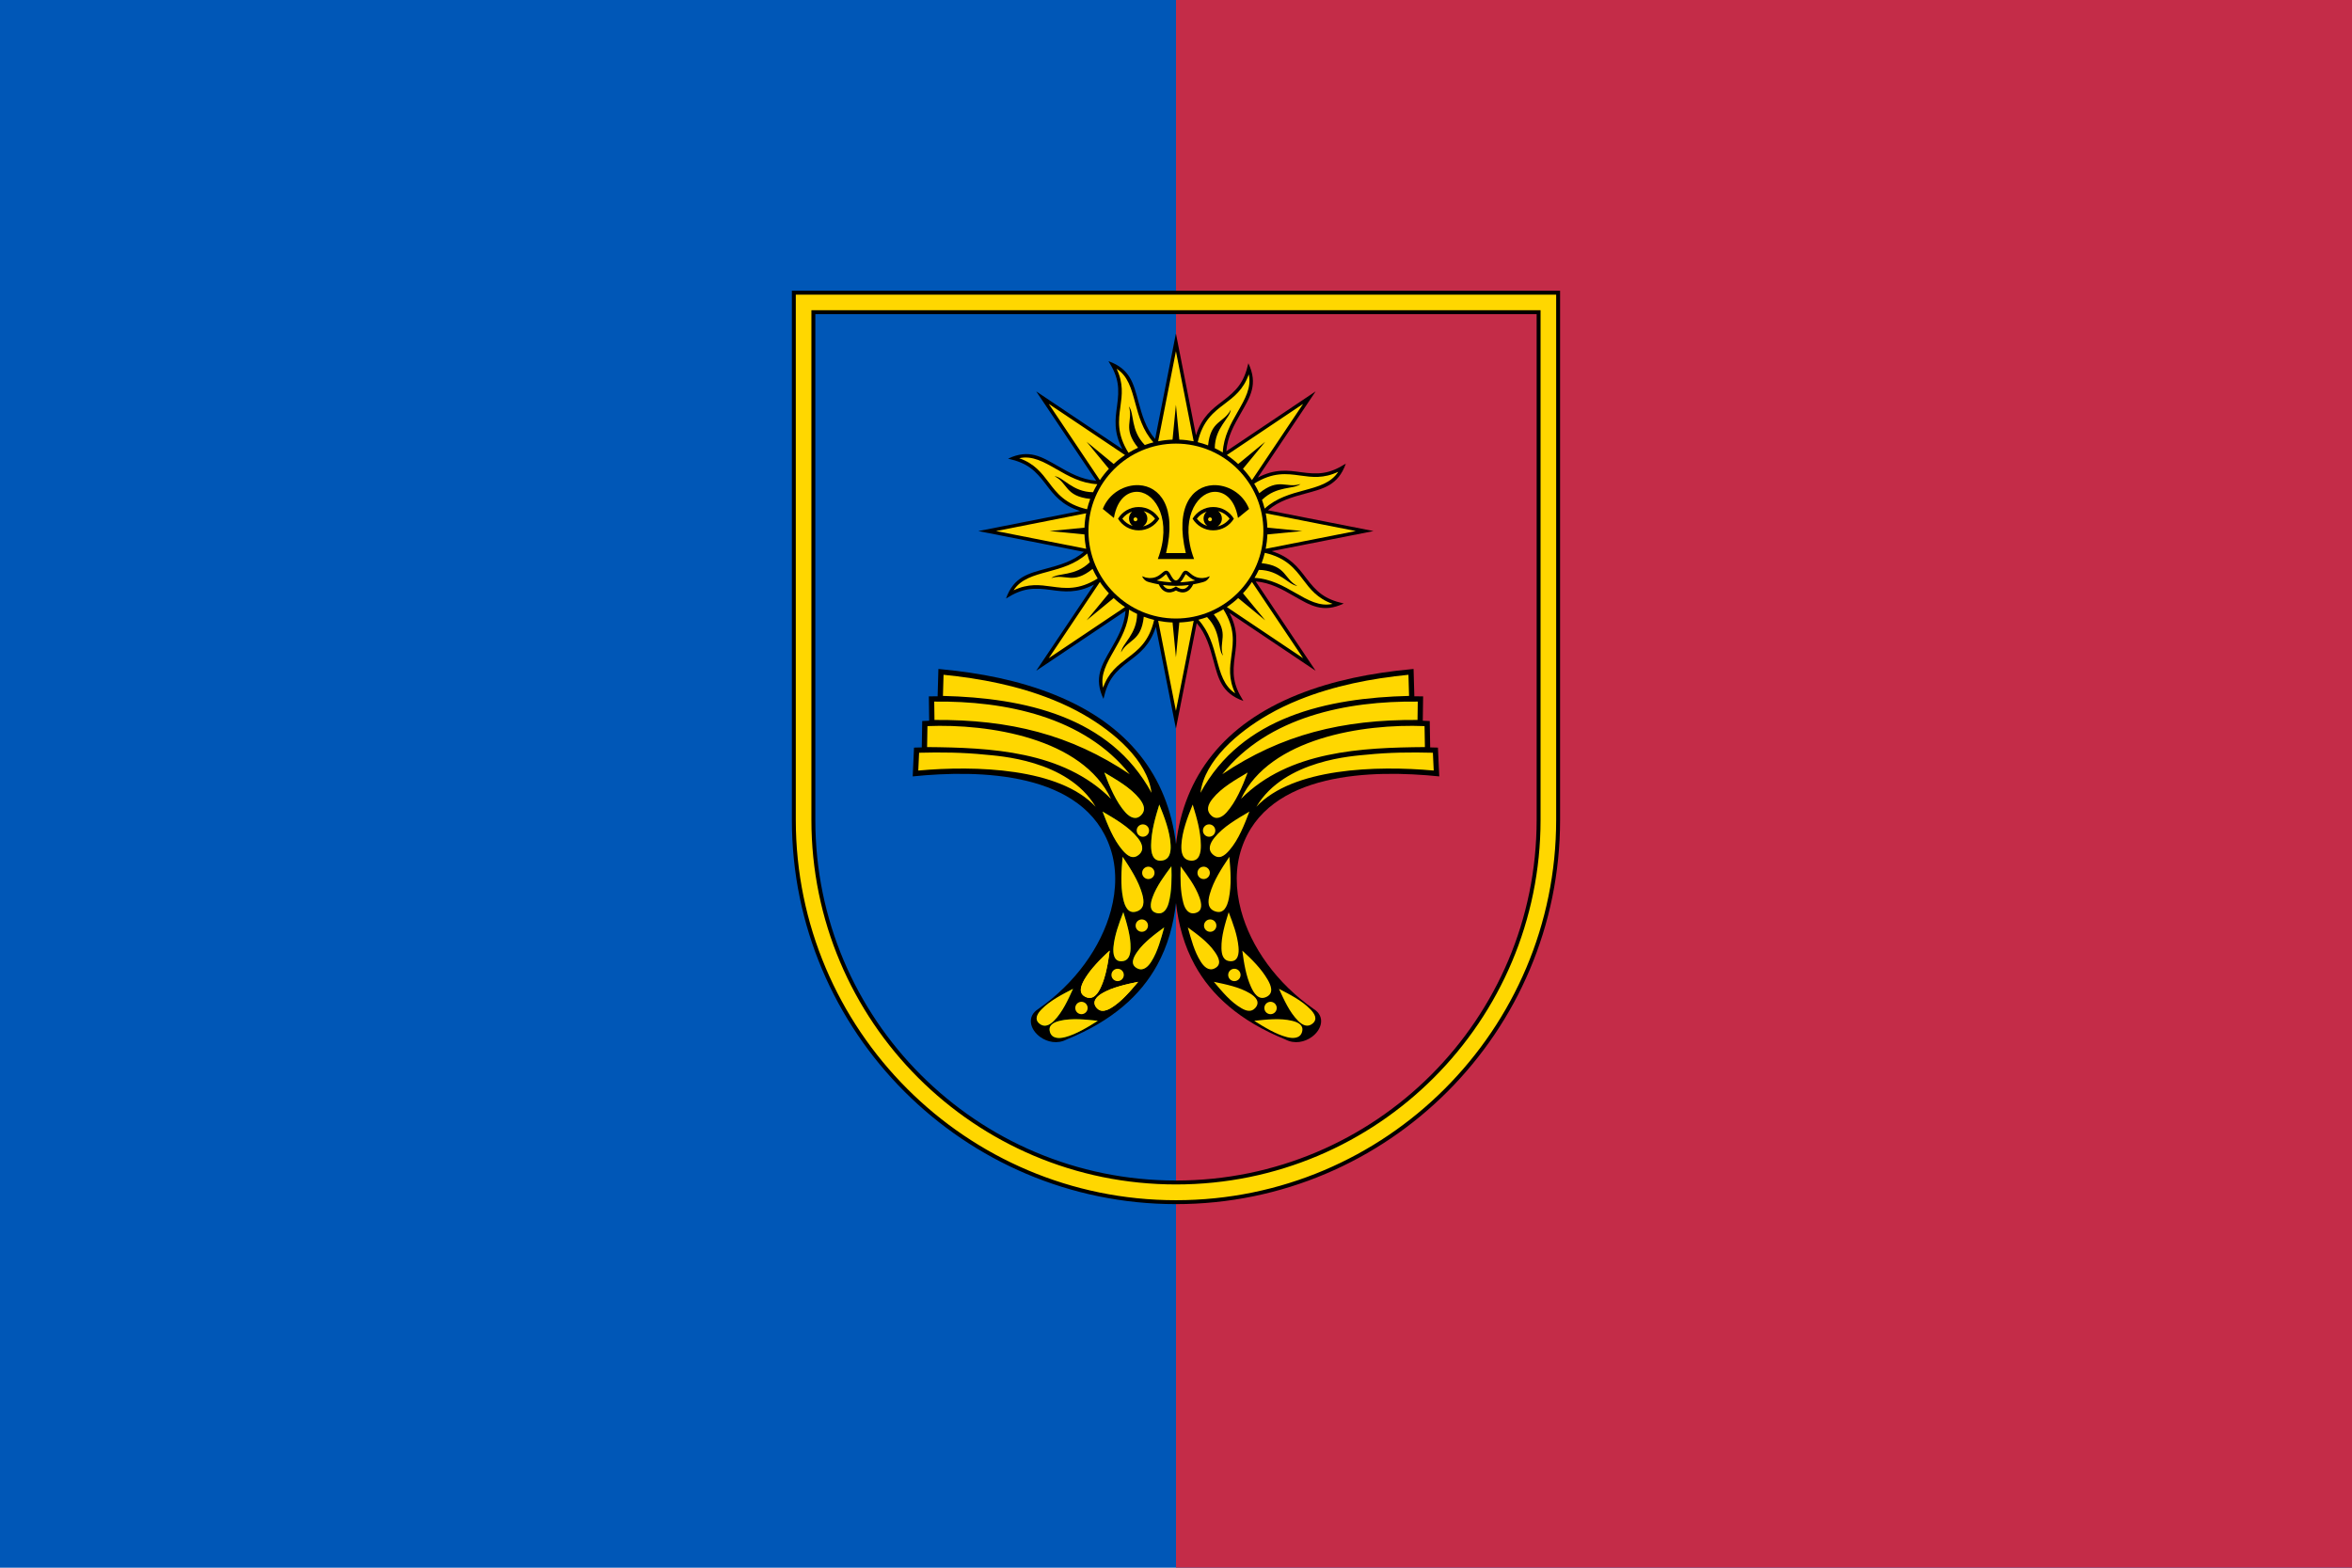 <?xml version="1.0" encoding="UTF-8" standalone="no"?>
<svg
   height="400"
   width="600"
   version="1.1"
   id="svg1"
   xmlns="http://www.w3.org/2000/svg"
   xmlns:svg="http://www.w3.org/2000/svg">
  <rect
     id="left"
     height="400"
     width="600"
     y="-0.002"
     x="0"
     fill="#0057B7" />
  <rect
     id="right"
     height="400"
     width="300"
     y="-0.002"
     x="300"
     fill="#c42c48" />
  <path
     id="path3038"
     fill="#000000"
     d="m 239.19,177.658 0.199,-6.969 0.644,0.061 0.067,0.006 c 9.843,0.935 19.749,2.813 28.95,6.523 18.726,7.55 28.857,20.68 30.947,38.102 2.09,-17.422 12.222,-30.552 30.948,-38.102 9.201,-3.709 19.106,-5.588 28.95,-6.523 l 0.067,-0.006 0.644,-0.061 0.199,6.969 2.237,0.026 -0.086,6.215 1.775,0.073 0.115,6.728 1.977,0.053 0.338,7.347 c -16.837,-1.73 -43.854,-1.359 -50.434,18.37 -1.641,4.919 -1.594,10.378 -0.135,15.826 2.501,9.342 9.144,18.636 18.554,25.16 l -4.7e-4,4.8e-4 c 1.505,0.952 2.018,2.251 1.846,3.561 -0.089,0.681 -0.367,1.354 -0.789,1.973 -0.41,0.602 -0.957,1.155 -1.595,1.612 -1.8,1.29 -4.354,1.847 -6.671,0.638 -11.772,-4.784 -18.934,-11.365 -23.119,-18.961 -2.724,-4.944 -4.179,-10.308 -4.821,-15.879 -0.642,5.571 -2.096,10.935 -4.821,15.879 -4.185,7.596 -11.346,14.177 -23.118,18.961 -2.317,1.209 -4.872,0.652 -6.672,-0.638 -0.638,-0.457 -1.185,-1.01 -1.595,-1.612 -0.421,-0.618 -0.7,-1.292 -0.789,-1.973 -0.171,-1.31 0.341,-2.609 1.846,-3.561 l -4.7e-4,-4.8e-4 c 9.41,-6.524 16.054,-15.818 18.554,-25.16 1.459,-5.449 1.506,-10.907 -0.135,-15.826 -6.579,-19.729 -33.596,-20.1 -50.433,-18.37 l 0.337,-7.347 1.977,-0.053 0.115,-6.728 1.775,-0.073 -0.085,-6.215 2.237,-0.026 z" />
  <path
     id="path3040"
     fill="#000000"
     d="m 299.98,113.188 c 12.321,0 22.314,9.992 22.314,22.313 0,12.321 -9.992,22.314 -22.314,22.314 -12.321,0 -22.314,-9.992 -22.314,-22.314 0,-12.321 9.992,-22.313 22.314,-22.313 z m -20.358,9.461 -15.283,-22.789 21.986,14.746 c -2.281,-4.363 -1.826,-7.672 -1.378,-10.925 0.621,-4.512 0.544,-7.22 -2.175,-11.527 5.588,2.001 6.382,5.719 7.665,10.406 0.865,3.19 1.792,6.612 4.234,9.457 l 5.308,-26.926 5.121,25.977 c 1.472,-4.697 4.133,-6.714 6.75,-8.698 3.629,-2.751 5.49,-4.72 6.613,-9.688 2.537,5.366 0.469,8.557 -1.938,12.779 -1.645,2.867 -3.409,5.943 -3.693,9.683 l 22.789,-15.284 -14.746,21.988 c 4.363,-2.282 7.672,-1.827 10.926,-1.379 4.511,0.621 7.22,0.544 11.526,-2.175 -2.001,5.588 -5.719,6.382 -10.406,7.665 -3.19,0.865 -6.612,1.792 -9.457,4.235 l 26.926,5.308 -25.977,5.121 c 4.696,1.472 6.714,4.133 8.698,6.75 2.751,3.629 4.72,5.49 9.688,6.613 -5.366,2.537 -8.556,0.469 -12.779,-1.938 -2.867,-1.645 -5.943,-3.409 -9.682,-3.693 l 15.283,22.789 -21.987,-14.746 c 2.281,4.363 1.827,7.672 1.379,10.926 -0.621,4.511 -0.544,7.22 2.175,11.526 -5.588,-2.001 -6.382,-5.719 -7.665,-10.406 -0.864,-3.19 -1.792,-6.611 -4.234,-9.457 l -5.308,26.926 -5.121,-25.978 c -1.472,4.697 -4.132,6.715 -6.75,8.699 -3.629,2.751 -5.49,4.721 -6.613,9.688 -2.537,-5.366 -0.469,-8.556 1.938,-12.778 1.645,-2.867 3.408,-5.943 3.692,-9.682 l -22.788,15.283 14.746,-21.988 c -4.363,2.281 -7.672,1.827 -10.926,1.379 -4.511,-0.621 -7.22,-0.544 -11.526,2.175 2.001,-5.588 5.719,-6.382 10.406,-7.665 3.19,-0.864 6.612,-1.792 9.457,-4.234 l -26.925,-5.308 25.978,-5.121 c -4.697,-1.472 -6.715,-4.133 -8.699,-6.75 -2.751,-3.629 -4.72,-5.49 -9.688,-6.613 5.366,-2.536 8.556,-0.469 12.779,1.939 2.867,1.644 5.943,3.409 9.682,3.693 z" />
  <path
     id="path3042"
     fill="#ffd700"
     d="m 299.98,113.188 c 12.316,0 22.313,9.997 22.313,22.313 0,12.317 -9.997,22.314 -22.313,22.314 -12.317,0 -22.314,-9.997 -22.314,-22.314 0,-12.316 9.997,-22.313 22.314,-22.313 z" />
  <path
     id="path3044"
     fill="#ffd700"
     d="m 283.08,242.548 -0.92,0.846 -0.895,0.896 -0.871,0.896 -0.821,0.896 -0.796,0.896 -0.721,0.87 -0.323,0.448 -0.299,0.423 -0.298,0.423 -0.274,0.423 -0.249,0.398 -0.199,0.398 -0.199,0.398 -0.149,0.373 -0.125,0.348 -0.099,0.348 -0.075,0.348 -0.025,0.299 v 0.323 l 0.05,0.273 0.075,0.273 0.124,0.249 0.174,0.224 0.199,0.199 0.273,0.174 0.299,0.174 0.323,0.124 0.323,0.075 0.323,0.025 h 0.299 l 0.298,-0.074 0.273,-0.1 0.274,-0.15 0.249,-0.199 0.249,-0.224 0.249,-0.249 0.224,-0.299 0.224,-0.323 0.224,-0.373 0.199,-0.373 0.199,-0.423 0.199,-0.448 0.174,-0.448 0.174,-0.473 0.174,-0.523 0.149,-0.498 0.299,-1.094 0.249,-1.119 0.249,-1.144 0.199,-1.194 0.199,-1.169 0.15,-1.145 z" />
  <path
     id="path3046"
     fill="#ffd700"
     d="m 290.35,250.518 -1.169,0.249 -1.169,0.249 -1.119,0.273 -1.119,0.323 -1.069,0.323 -1.02,0.348 -0.473,0.174 -0.448,0.199 -0.448,0.199 -0.423,0.199 -0.398,0.199 -0.373,0.224 -0.323,0.199 -0.323,0.224 -0.274,0.224 -0.249,0.224 -0.224,0.249 -0.174,0.249 -0.149,0.224 -0.1,0.249 -0.075,0.273 -0.025,0.249 0.025,0.273 0.05,0.249 0.124,0.274 0.149,0.273 0.224,0.274 0.224,0.224 0.224,0.174 0.249,0.149 0.273,0.1 0.273,0.05 h 0.299 0.298 l 0.299,-0.075 0.323,-0.075 0.348,-0.124 0.323,-0.149 0.348,-0.174 0.373,-0.224 0.348,-0.224 0.373,-0.273 0.373,-0.273 0.373,-0.299 0.373,-0.323 0.373,-0.323 0.771,-0.721 0.771,-0.771 0.771,-0.796 0.746,-0.846 0.721,-0.846 0.721,-0.846 z" />
  <path
     id="path3048"
     fill="#008000"
     d="m 273.73,252.308 -1.045,0.547 -1.045,0.547 -1.02,0.572 -0.97,0.597 -0.945,0.597 -0.87,0.597 -0.423,0.299 -0.373,0.298 -0.373,0.299 -0.348,0.299 -0.323,0.298 -0.299,0.299 -0.274,0.298 -0.223,0.274 -0.224,0.299 -0.174,0.273 -0.124,0.273 -0.124,0.274 -0.074,0.273 -0.025,0.274 0.025,0.249 0.05,0.249 0.075,0.224 0.149,0.224 0.174,0.224 0.249,0.224 0.274,0.199 0.273,0.149 0.274,0.1 0.273,0.05 0.273,0.025 0.299,-0.025 0.273,-0.075 0.298,-0.1 0.274,-0.124 0.298,-0.174 0.274,-0.224 0.298,-0.224 0.273,-0.273 0.274,-0.274 0.298,-0.323 0.273,-0.323 0.274,-0.373 0.273,-0.373 0.273,-0.398 0.274,-0.423 0.547,-0.871 0.523,-0.92 0.497,-0.97 0.497,-0.97 0.448,-0.995 0.448,-0.97 z" />
  <path
     id="path3050"
     fill="#008000"
     d="m 280.05,260.468 -1.194,-0.124 -1.169,-0.1 -1.169,-0.1 -1.144,-0.05 h -1.119 l -1.069,0.025 -0.522,0.025 -0.497,0.05 -0.473,0.05 -0.472,0.05 -0.423,0.075 -0.423,0.1 -0.398,0.1 -0.348,0.099 -0.348,0.15 -0.298,0.124 -0.274,0.174 -0.249,0.174 -0.224,0.174 -0.174,0.224 -0.149,0.224 -0.1,0.224 -0.05,0.249 -0.025,0.273 0.025,0.299 0.075,0.323 0.1,0.323 0.149,0.273 0.174,0.249 0.199,0.199 0.224,0.174 0.249,0.124 0.274,0.1 0.273,0.074 0.323,0.05 0.348,0.025 0.348,-0.025 0.373,-0.05 0.373,-0.05 0.398,-0.1 0.423,-0.1 0.423,-0.149 0.448,-0.15 0.448,-0.174 0.448,-0.174 0.473,-0.224 0.945,-0.448 0.97,-0.497 0.97,-0.523 0.97,-0.572 0.945,-0.572 0.945,-0.597 z" />
  <path
     id="path3052"
     fill="#008000"
     d="m 296.99,236.628 -0.945,0.697 -0.945,0.721 -0.92,0.746 -0.87,0.746 -0.821,0.746 -0.771,0.746 -0.373,0.373 -0.323,0.348 -0.323,0.373 -0.298,0.349 -0.274,0.373 -0.224,0.348 -0.223,0.323 -0.199,0.348 -0.149,0.323 -0.125,0.299 -0.099,0.323 -0.075,0.273 -0.025,0.299 v 0.273 l 0.05,0.249 0.1,0.249 0.124,0.224 0.174,0.224 0.224,0.199 0.249,0.174 0.298,0.149 0.299,0.124 0.298,0.05 0.273,0.025 0.299,-0.025 0.273,-0.075 0.249,-0.1 0.273,-0.149 0.273,-0.199 0.249,-0.199 0.249,-0.249 0.249,-0.299 0.224,-0.298 0.249,-0.348 0.224,-0.373 0.224,-0.373 0.224,-0.423 0.199,-0.423 0.224,-0.448 0.199,-0.473 0.373,-0.97 0.373,-1.02 0.348,-1.045 0.323,-1.094 0.299,-1.07 0.298,-1.045 z" />
  <path
     id="path3054"
     fill="#008000"
     d="m 286.56,232.748 -0.423,1.095 -0.423,1.119 -0.373,1.119 -0.348,1.094 -0.298,1.07 -0.274,1.045 -0.1,0.498 -0.1,0.497 -0.074,0.473 -0.05,0.448 -0.05,0.448 -0.025,0.423 v 0.398 l 0.025,0.398 0.025,0.348 0.05,0.348 0.099,0.299 0.1,0.274 0.125,0.273 0.149,0.224 0.174,0.174 0.199,0.174 0.249,0.124 0.249,0.1 0.299,0.05 h 0.323 l 0.323,-0.025 0.299,-0.05 0.298,-0.1 0.249,-0.149 0.224,-0.174 0.199,-0.199 0.149,-0.224 0.149,-0.273 0.124,-0.299 0.1,-0.299 0.075,-0.348 0.074,-0.373 0.025,-0.398 0.025,-0.398 v -0.448 l -0.025,-0.448 -0.025,-0.448 -0.05,-0.497 -0.05,-0.473 -0.075,-0.522 -0.199,-1.02 -0.224,-1.07 -0.273,-1.069 -0.273,-1.095 -0.323,-1.07 -0.323,-1.045 z" />
  <path
     id="path3056"
     fill="#008000"
     d="m 286.39,218.618 -0.124,1.368 -0.1,1.343 -0.05,1.343 -0.025,1.319 v 1.293 l 0.05,1.22 0.05,0.597 0.05,0.572 0.074,0.547 0.1,0.522 0.1,0.498 0.1,0.473 0.124,0.448 0.149,0.423 0.149,0.373 0.174,0.348 0.174,0.323 0.224,0.273 0.224,0.249 0.224,0.199 0.273,0.149 0.274,0.1 0.298,0.074 h 0.298 l 0.349,-0.025 0.348,-0.074 0.373,-0.15 0.323,-0.174 0.274,-0.199 0.223,-0.224 0.199,-0.274 0.149,-0.273 0.1,-0.323 0.075,-0.323 0.05,-0.373 v -0.373 l -0.025,-0.423 -0.05,-0.423 -0.1,-0.448 -0.1,-0.448 -0.149,-0.473 -0.15,-0.497 -0.199,-0.498 -0.199,-0.497 -0.224,-0.523 -0.249,-0.547 -0.547,-1.07 -0.597,-1.094 -0.646,-1.095 -0.672,-1.095 -0.671,-1.095 -0.696,-1.045 z" />
  <path
     id="path3058"
     fill="#008000"
     d="m 298.83,221.038 -0.696,0.945 -0.696,0.97 -0.671,0.945 -0.647,0.97 -0.572,0.97 -0.522,0.921 -0.249,0.448 -0.224,0.448 -0.199,0.448 -0.174,0.423 -0.149,0.423 -0.149,0.398 -0.124,0.373 -0.075,0.373 -0.074,0.373 -0.025,0.323 v 0.323 l 0.025,0.299 0.05,0.273 0.075,0.274 0.124,0.224 0.149,0.224 0.199,0.174 0.224,0.149 0.273,0.124 0.299,0.1 0.323,0.075 0.323,0.025 0.273,-0.025 0.299,-0.05 0.249,-0.124 0.249,-0.124 0.224,-0.199 0.224,-0.199 0.199,-0.249 0.174,-0.299 0.174,-0.298 0.149,-0.349 0.149,-0.348 0.124,-0.398 0.1,-0.423 0.124,-0.423 0.074,-0.473 0.1,-0.473 0.075,-0.473 0.05,-0.523 0.1,-1.045 0.075,-1.07 0.025,-1.119 0.025,-1.119 -0.025,-1.119 -0.025,-1.094 z" />
  <path
     id="path3060"
     fill="#008000"
     d="m 295.74,205.288 -0.398,1.293 -0.373,1.293 -0.348,1.319 -0.298,1.269 -0.249,1.244 -0.199,1.218 -0.074,0.572 -0.05,0.573 -0.05,0.547 -0.025,0.522 -0.025,0.523 0.025,0.473 0.025,0.473 0.05,0.423 0.075,0.423 0.074,0.373 0.124,0.348 0.149,0.299 0.174,0.273 0.174,0.249 0.224,0.199 0.249,0.174 0.273,0.124 0.298,0.074 0.348,0.05 0.373,-0.025 0.373,-0.05 0.348,-0.1 0.298,-0.149 0.273,-0.174 0.249,-0.199 0.199,-0.249 0.174,-0.299 0.149,-0.299 0.1,-0.348 0.1,-0.373 0.05,-0.398 0.05,-0.423 v -0.448 l -0.025,-0.473 -0.025,-0.498 -0.05,-0.523 -0.075,-0.522 -0.1,-0.523 -0.124,-0.572 -0.124,-0.572 -0.298,-1.144 -0.348,-1.194 -0.398,-1.219 -0.423,-1.194 -0.448,-1.194 -0.473,-1.169 z" />
  <path
     id="path3062"
     fill="#008000"
     d="m 281.27,207.078 0.497,1.269 0.497,1.268 0.547,1.244 0.547,1.194 0.572,1.144 0.597,1.069 0.299,0.498 0.298,0.497 0.323,0.448 0.298,0.448 0.299,0.398 0.323,0.373 0.298,0.348 0.323,0.323 0.298,0.274 0.299,0.249 0.323,0.199 0.298,0.149 0.299,0.124 0.298,0.075 0.323,0.025 0.273,-0.025 0.299,-0.075 0.298,-0.124 0.274,-0.199 0.298,-0.224 0.274,-0.273 0.199,-0.299 0.149,-0.299 0.124,-0.323 0.05,-0.299 v -0.323 l -0.025,-0.348 -0.1,-0.323 -0.124,-0.348 -0.15,-0.348 -0.199,-0.348 -0.249,-0.373 -0.274,-0.348 -0.298,-0.373 -0.323,-0.348 -0.373,-0.373 -0.373,-0.373 -0.423,-0.373 -0.423,-0.348 -0.473,-0.373 -0.945,-0.721 -1.02,-0.721 -1.069,-0.722 -1.069,-0.672 -1.094,-0.672 -1.094,-0.647 z" />
  <path
     id="path3064"
     fill="#008000"
     d="m 281.72,197.108 0.473,1.268 0.523,1.268 0.547,1.219 0.547,1.194 0.572,1.144 0.597,1.095 0.298,0.497 0.299,0.498 0.298,0.448 0.323,0.447 0.299,0.398 0.298,0.373 0.323,0.348 0.298,0.323 0.323,0.274 0.299,0.224 0.298,0.199 0.323,0.174 0.298,0.1 0.299,0.075 0.299,0.025 0.298,-0.025 0.298,-0.05 0.299,-0.149 0.273,-0.174 0.299,-0.224 0.249,-0.298 0.224,-0.274 0.149,-0.299 0.1,-0.323 0.05,-0.323 0.025,-0.323 -0.05,-0.323 -0.074,-0.323 -0.124,-0.348 -0.174,-0.348 -0.199,-0.348 -0.224,-0.373 -0.273,-0.348 -0.298,-0.373 -0.348,-0.348 -0.348,-0.373 -0.398,-0.373 -0.398,-0.373 -0.448,-0.373 -0.448,-0.348 -0.945,-0.746 -1.019,-0.721 -1.069,-0.697 -1.095,-0.696 -1.094,-0.646 -1.069,-0.647 z" />
  <path
     id="path3066"
     fill="#ffd700"
     d="m 310.37,168.208 c 0.97,3.581 1.862,6.868 4.737,8.694 -1.782,-3.733 -1.375,-6.696 -0.96,-9.705 0.472,-3.425 0.951,-6.912 -2.062,-11.737 -0.785,0.478 -1.601,0.91 -2.445,1.294 4.097,5.065 1.149,6.847 2.341,10.538 -1.455,-1.795 -0.343,-6.035 -4.053,-9.841 -0.723,0.262 -1.463,0.488 -2.217,0.679 2.751,3.032 3.739,6.681 4.66,10.078 z m -26.173,-2.236 c -1.846,3.219 -3.54,6.173 -2.798,9.498 1.379,-3.9 3.763,-5.707 6.184,-7.542 2.755,-2.088 5.56,-4.215 6.842,-9.756 -0.903,-0.221 -1.785,-0.493 -2.644,-0.816 -0.685,6.48 -4.029,5.655 -5.796,9.108 0.24,-2.299 4.026,-4.511 4.092,-9.827 -0.702,-0.33 -1.386,-0.694 -2.048,-1.089 -0.198,4.09 -2.08,7.372 -3.831,10.424 z m -16.927,-20.087 c -3.581,0.97 -6.868,1.862 -8.694,4.737 3.733,-1.782 6.696,-1.375 9.705,-0.96 3.425,0.472 6.913,0.951 11.738,-2.061 -0.478,-0.786 -0.91,-1.602 -1.294,-2.446 -5.066,4.098 -6.848,1.149 -10.539,2.341 1.795,-1.455 6.037,-0.343 9.841,-4.054 -0.262,-0.723 -0.489,-1.463 -0.679,-2.216 -3.031,2.75 -6.682,3.739 -10.078,4.659 z m 2.236,-26.173 c -3.219,-1.846 -6.173,-3.54 -9.498,-2.798 3.9,1.379 5.707,3.763 7.542,6.184 2.088,2.755 4.216,5.561 9.757,6.842 0.221,-0.903 0.494,-1.785 0.817,-2.643 -6.481,-0.684 -5.656,-4.03 -9.109,-5.797 2.298,0.24 4.512,4.027 9.828,4.092 0.33,-0.702 0.693,-1.386 1.089,-2.048 -4.09,-0.198 -7.372,-2.08 -10.425,-3.831 z m 20.087,-16.926 c -0.97,-3.582 -1.862,-6.868 -4.737,-8.694 1.782,3.733 1.375,6.696 0.96,9.705 -0.472,3.425 -0.951,6.913 2.062,11.738 0.785,-0.478 1.602,-0.91 2.446,-1.293 -4.098,-5.066 -1.15,-6.848 -2.342,-10.539 1.455,1.795 0.343,6.036 4.055,9.841 0.723,-0.262 1.462,-0.489 2.216,-0.679 -2.751,-3.032 -3.74,-6.682 -4.66,-10.078 z m 26.173,2.235 c 1.846,-3.219 3.54,-6.173 2.798,-9.497 -1.379,3.899 -3.763,5.707 -6.184,7.542 -2.755,2.088 -5.56,4.215 -6.841,9.757 0.903,0.221 1.785,0.494 2.643,0.816 0.685,-6.481 4.029,-5.656 5.796,-9.109 -0.24,2.299 -4.026,4.512 -4.091,9.828 0.702,0.33 1.385,0.693 2.047,1.089 0.198,-4.09 2.08,-7.372 3.831,-10.425 z m 16.927,20.088 c 3.581,-0.971 6.868,-1.862 8.694,-4.737 -3.733,1.782 -6.696,1.375 -9.705,0.96 -3.425,-0.472 -6.913,-0.951 -11.738,2.062 0.478,0.786 0.909,1.602 1.293,2.446 5.066,-4.099 6.849,-1.15 10.54,-2.342 -1.795,1.455 -6.037,0.343 -9.842,4.055 0.262,0.723 0.489,1.462 0.679,2.216 3.032,-2.751 6.682,-3.74 10.079,-4.66 z m -2.236,26.172 c 3.219,1.847 6.173,3.54 9.498,2.798 -3.9,-1.379 -5.707,-3.762 -7.542,-6.184 -2.088,-2.755 -4.216,-5.56 -9.757,-6.841 -0.221,0.903 -0.494,1.785 -0.816,2.644 6.481,0.684 5.656,4.029 9.109,5.796 -2.298,-0.241 -4.512,-4.027 -9.828,-4.091 -0.33,0.703 -0.693,1.385 -1.089,2.048 4.09,0.198 7.372,2.079 10.425,3.83 z m -53.377,-20.313 -22.975,4.529 22.975,4.529 c -0.234,-1.192 -0.379,-2.417 -0.425,-3.667 l -8.89,-0.863 8.89,-0.862 c 0.046,-1.25 0.191,-2.474 0.425,-3.667 z m 3.506,17.517 -13.047,19.455 19.454,-13.048 c -1.025,-0.688 -1.993,-1.455 -2.894,-2.293 l -6.898,5.678 5.678,-6.898 c -0.837,-0.901 -1.604,-1.869 -2.293,-2.894 z m 14.867,9.913 4.529,22.975 4.529,-22.975 c -1.192,0.235 -2.417,0.379 -3.667,0.425 l -0.862,8.89 -0.862,-8.89 c -1.25,-0.046 -2.475,-0.191 -3.667,-0.425 z m 17.517,-3.506 19.455,13.048 -13.047,-19.455 c -0.688,1.026 -1.456,1.993 -2.293,2.894 l 5.678,6.898 -6.899,-5.678 c -0.901,0.838 -1.868,1.605 -2.894,2.293 z m 9.913,-14.867 22.975,-4.529 -22.975,-4.529 c 0.235,1.192 0.379,2.417 0.425,3.667 l 8.89,0.862 -8.89,0.863 c -0.046,1.25 -0.191,2.474 -0.425,3.667 z m -3.506,-17.517 13.047,-19.455 -19.455,13.047 c 1.026,0.688 1.993,1.456 2.894,2.294 l 6.898,-5.678 -5.678,6.898 c 0.837,0.901 1.605,1.868 2.293,2.894 z m -14.867,-9.913 -4.529,-22.975 -4.529,22.975 c 1.192,-0.234 2.417,-0.379 3.667,-0.425 l 0.862,-8.89 0.862,8.89 c 1.25,0.046 2.475,0.191 3.667,0.425 z m -17.518,3.506 -19.454,-13.047 13.047,19.455 c 0.688,-1.026 1.455,-1.993 2.293,-2.895 l -5.678,-6.897 6.898,5.677 c 0.901,-0.837 1.869,-1.605 2.894,-2.293 z" />
  <path
     id="path3068"
     fill="#000000"
     d="m 295.36,142.638 c 3.715,-9.783 -0.476,-16.673 -4.852,-17.124 -2.58,-0.266 -5.476,1.512 -6.351,6.647 l -2.833,-2.307 c 1.579,-4.038 5.584,-6.246 9.245,-6.057 5.135,0.267 9.756,5.364 6.899,17.325 h 5.034 c -2.856,-11.961 1.764,-17.058 6.899,-17.325 3.661,-0.19 7.666,2.019 9.245,6.057 l -2.833,2.307 c -0.875,-5.136 -3.77,-6.914 -6.351,-6.647 -4.376,0.451 -8.567,7.342 -4.851,17.124 h -9.251 z" />
  <path
     id="path3070"
     fill="#000000"
     d="m 306.62,148.598 c 0.699,-0.19 1.406,-0.351 2.019,-1.572 -0.326,0.123 -0.655,0.239 -0.985,0.348 -2.207,0.469 -3.369,-0.523 -4.103,-1.15 -0.416,-0.355 -0.729,-0.622 -1.125,-0.605 -0.487,0.02 -0.765,0.511 -1.099,1.1 l -9.5e-4,-4.8e-4 c -0.344,0.609 -0.774,1.368 -1.339,1.403 -0.565,-0.035 -0.995,-0.794 -1.339,-1.403 -0.333,-0.588 -0.611,-1.08 -1.099,-1.1 -0.396,-0.017 -0.709,0.251 -1.125,0.605 -0.734,0.627 -1.896,1.619 -4.104,1.15 -0.33,-0.109 -0.658,-0.225 -0.984,-0.348 0.613,1.221 1.32,1.382 2.019,1.572 0.74,0.201 1.489,0.368 2.243,0.5 0.367,0.819 0.953,1.587 1.818,1.91 0.871,0.324 1.794,0.098 2.573,-0.345 0.779,0.443 1.702,0.669 2.573,0.345 0.865,-0.322 1.451,-1.09 1.818,-1.91 0.754,-0.132 1.502,-0.299 2.242,-0.5 z m -1.716,-0.493 c -1.274,0.26 -2.566,0.418 -3.86,0.473 0.448,-0.375 0.767,-0.939 1.044,-1.429 v -0.002 c 0.202,-0.358 0.371,-0.656 0.373,-0.656 0.054,-0.002 0.255,0.169 0.522,0.397 0.459,0.392 1.062,0.906 1.922,1.216 z m -5.973,0.473 c -1.295,-0.056 -2.586,-0.213 -3.86,-0.473 0.859,-0.31 1.461,-0.825 1.92,-1.217 0.267,-0.228 0.468,-0.399 0.522,-0.397 l 0.373,0.658 c 0.277,0.49 0.596,1.054 1.045,1.429 z m -2.259,0.685 c 2.198,0.29 4.43,0.29 6.628,0 -0.286,0.449 -0.638,0.773 -1.047,0.925 -0.819,0.305 -1.597,-0.128 -2.267,-0.554 -0.67,0.426 -1.449,0.859 -2.267,0.554 -0.45,-0.168 -0.791,-0.52 -1.047,-0.925 z" />
  <path
     id="path3072"
     fill="#000000"
     d="m 292.69,132.308 c 0,0.844 -0.447,1.583 -1.117,1.995 1.249,-0.266 2.333,-0.977 3.08,-1.958 -0.712,-0.937 -1.733,-1.627 -2.91,-1.919 0.575,0.426 0.948,1.111 0.948,1.882 z m -4.683,0 c 0,-0.705 0.312,-1.337 0.805,-1.766 -1.008,0.338 -1.88,0.974 -2.511,1.803 0.663,0.872 1.592,1.53 2.667,1.853 -0.582,-0.426 -0.96,-1.114 -0.96,-1.89 z m 7.736,0.037 c -1.076,1.784 -3.032,2.977 -5.267,2.977 -2.234,0 -4.19,-1.193 -5.266,-2.977 1.076,-1.784 3.032,-2.976 5.266,-2.976 2.235,0 4.191,1.192 5.267,2.976 z m -6.582,0.162 c 0,0.274 0.221,0.495 0.495,0.495 0.274,0 0.495,-0.221 0.495,-0.495 0,-0.274 -0.221,-0.495 -0.495,-0.495 -0.274,0 -0.495,0.221 -0.495,0.495 z m 21.601,-2.081 c 1.177,0.292 2.198,0.982 2.91,1.919 -0.746,0.982 -1.831,1.692 -3.08,1.958 0.67,-0.412 1.117,-1.152 1.117,-1.995 0,-0.771 -0.373,-1.455 -0.948,-1.882 z m -2.774,3.771 c -1.074,-0.323 -2.004,-0.981 -2.667,-1.853 0.631,-0.829 1.503,-1.465 2.511,-1.803 -0.493,0.429 -0.805,1.061 -0.805,1.766 0,0.776 0.378,1.463 0.96,1.89 z m 1.509,-4.828 c -2.235,0 -4.19,1.192 -5.266,2.976 1.076,1.784 3.031,2.977 5.266,2.977 2.235,0 4.191,-1.193 5.267,-2.977 -1.076,-1.784 -3.032,-2.976 -5.267,-2.976 z m -0.82,2.643 c 0.274,0 0.495,0.221 0.495,0.495 0,0.274 -0.221,0.495 -0.495,0.495 -0.274,0 -0.495,-0.221 -0.495,-0.495 0,-0.274 0.222,-0.495 0.495,-0.495 z" />
  <path
     id="path3074"
     fill="#ffd700"
     d="m 291.55,210.338 c 0.873,0 1.58,0.707 1.58,1.58 0,0.872 -0.707,1.58 -1.58,1.58 -0.872,0 -1.58,-0.707 -1.58,-1.58 0,-0.873 0.707,-1.58 1.58,-1.58 z m 1.393,10.796 c 0.873,0 1.58,0.707 1.58,1.58 0,0.872 -0.707,1.58 -1.58,1.58 -0.872,0 -1.58,-0.707 -1.58,-1.58 0,-0.873 0.707,-1.58 1.58,-1.58 z m -1.666,13.458 c 0.873,0 1.58,0.707 1.58,1.58 0,0.873 -0.707,1.58 -1.58,1.58 -0.872,0 -1.58,-0.707 -1.58,-1.58 0,-0.872 0.707,-1.58 1.58,-1.58 z m -6.168,12.587 c 0.873,0 1.58,0.707 1.58,1.58 0,0.873 -0.707,1.58 -1.58,1.58 -0.872,0 -1.58,-0.707 -1.58,-1.58 0,-0.872 0.707,-1.58 1.58,-1.58 z m -9.227,8.433 c 0.873,0 1.58,0.707 1.58,1.58 0,0.872 -0.707,1.58 -1.58,1.58 -0.872,0 -1.58,-0.707 -1.58,-1.58 0,-0.873 0.707,-1.58 1.58,-1.58 z m 5.832,-58.508 c 1.333,3.594 3.031,7.588 5.397,10.199 1.092,1.205 2.604,2.017 3.905,0.771 1.396,-1.337 0.814,-2.823 -0.323,-4.253 -2.31,-2.906 -5.861,-4.832 -8.978,-6.717 z m 1.368,45.448 c -2.419,2.224 -4.811,4.562 -6.466,7.413 -0.859,1.479 -1.651,3.457 0.323,4.403 2.014,0.965 3.218,-0.994 3.929,-2.562 1.297,-2.86 1.807,-6.139 2.214,-9.254 z m 7.262,7.96 c -3.091,0.658 -6.504,1.312 -9.227,2.96 -1.443,0.874 -2.682,2.205 -1.343,3.707 1.017,1.139 2.281,0.783 3.482,0.099 2.845,-1.62 5.001,-4.319 7.088,-6.766 z m -16.613,1.791 c -2.809,1.472 -5.798,2.951 -8.033,5.249 -1.043,1.072 -1.926,2.489 -0.523,3.632 1.282,1.043 2.591,0.369 3.656,-0.696 2.239,-2.24 3.611,-5.392 4.9,-8.184 z m 6.317,8.159 c -3.134,-0.326 -6.568,-0.746 -9.675,0 -1.664,0.4 -2.983,1.147 -2.537,2.811 0.477,1.775 2.394,1.722 3.805,1.368 2.836,-0.711 5.916,-2.606 8.406,-4.179 z m 16.937,-23.832 c -2.396,1.766 -5.115,3.718 -6.864,6.219 -0.991,1.418 -1.979,3.313 0.1,4.279 1.507,0.7 2.725,-0.584 3.457,-1.741 1.696,-2.68 2.443,-5.726 3.308,-8.757 z m -10.421,-3.88 c -1.117,2.893 -2.222,5.803 -2.512,8.905 -0.144,1.54 0.045,3.682 2.039,3.607 1.892,-0.071 2.278,-1.68 2.313,-3.309 0.066,-3.095 -0.934,-6.272 -1.841,-9.204 z m -0.174,-14.13 c -0.32,3.524 -0.588,7.131 0.124,10.622 0.426,2.089 1.293,3.971 3.382,3.333 2.116,-0.646 2.014,-2.582 1.492,-4.428 -0.983,-3.476 -3.004,-6.535 -4.999,-9.528 z m 12.435,2.413 c -1.804,2.449 -3.757,5.017 -4.8,7.91 -0.551,1.53 -0.941,3.464 0.97,4.005 1.788,0.506 2.731,-1.02 3.133,-2.562 0.803,-3.078 0.769,-6.166 0.696,-9.353 z m -3.084,-15.746 c -1.054,3.424 -2.037,6.783 -2.089,10.373 -0.025,1.774 0.316,4.159 2.636,3.93 2.111,-0.208 2.43,-2.164 2.338,-3.98 -0.179,-3.527 -1.578,-7.091 -2.885,-10.324 z m -14.474,1.791 c 1.32,3.369 2.698,7.069 5.098,9.851 1.221,1.415 2.605,2.497 4.203,1.119 1.46,-1.258 0.733,-2.926 -0.323,-4.254 -2.289,-2.879 -5.865,-4.876 -8.978,-6.717 z" />
  <path
     id="path3076"
     fill="#ffd700"
     d="m 240.7,172.168 -0.154,5.396 c 20.788,0.503 42.687,5.297 53.211,24.728 -1.05,-8.284 -9.625,-15.52 -17.217,-19.901 -2.433,-1.404 -5.078,-2.686 -7.936,-3.84 h -0.005 l -0.048,-0.019 4.8e-4,-0.002 c -8.869,-3.575 -18.365,-5.415 -27.851,-6.361 z m 47.504,25.385 c -11.636,-14.658 -31.764,-18.766 -49.881,-18.538 l 0.065,4.683 c 19.172,-0.135 34.768,3.735 49.816,13.855 z m -51.611,-12.287 -0.092,5.352 c 16.043,0.137 34.721,0.952 46.906,13.205 -7.326,-15.49 -31.141,-19.2 -46.814,-18.556 z m 14.796,7.296 c -5.717,-0.595 -11.479,-0.642 -16.924,-0.497 l -0.209,4.545 c 14.56,-1.328 36.006,-0.678 45.236,9.237 -7.162,-12.082 -25.054,-12.968 -28.104,-13.286 z" />
  <path
     id="path3078"
     fill="#ffd700"
     d="m 359.3,172.168 0.154,5.396 c -20.788,0.503 -42.688,5.297 -53.211,24.728 1.05,-8.284 9.624,-15.52 17.217,-19.901 2.433,-1.404 5.078,-2.686 7.936,-3.84 h 0.005 l 0.048,-0.019 -9.5e-4,-0.002 c 8.87,-3.575 18.365,-5.415 27.851,-6.361 z m -47.504,25.385 c 11.636,-14.658 31.764,-18.766 49.881,-18.538 l -0.064,4.683 c -19.172,-0.135 -34.768,3.735 -49.817,13.855 z m 51.611,-12.287 0.092,5.352 c -16.043,0.137 -34.721,0.952 -46.906,13.205 7.326,-15.49 31.141,-19.2 46.814,-18.556 z m -14.796,7.296 c 5.717,-0.595 11.479,-0.642 16.924,-0.497 l 0.209,4.545 c -14.561,-1.328 -36.006,-0.678 -45.236,9.237 7.162,-12.082 25.054,-12.968 28.103,-13.286 z" />
  <path
     id="path3080"
     fill="#ffd700"
     d="m 308.45,210.338 c -0.873,0 -1.58,0.707 -1.58,1.58 0,0.872 0.707,1.58 1.58,1.58 0.872,0 1.58,-0.707 1.58,-1.58 0,-0.873 -0.707,-1.58 -1.58,-1.58 z m -1.393,10.796 c -0.872,0 -1.58,0.707 -1.58,1.58 0,0.872 0.707,1.58 1.58,1.58 0.873,0 1.58,-0.707 1.58,-1.58 0,-0.873 -0.707,-1.58 -1.58,-1.58 z m 1.666,13.458 c -0.872,0 -1.58,0.707 -1.58,1.58 0,0.873 0.707,1.58 1.58,1.58 0.873,0 1.58,-0.707 1.58,-1.58 0,-0.872 -0.707,-1.58 -1.58,-1.58 z m 6.168,12.587 c -0.872,0 -1.58,0.707 -1.58,1.58 0,0.873 0.707,1.58 1.58,1.58 0.873,0 1.58,-0.707 1.58,-1.58 0,-0.872 -0.707,-1.58 -1.58,-1.58 z m 9.227,8.433 c -0.872,0 -1.58,0.707 -1.58,1.58 0,0.872 0.707,1.58 1.58,1.58 0.873,0 1.58,-0.707 1.58,-1.58 0,-0.873 -0.707,-1.58 -1.58,-1.58 z m -5.832,-58.508 c -1.333,3.594 -3.031,7.588 -5.397,10.199 -1.092,1.205 -2.604,2.017 -3.905,0.771 -1.396,-1.337 -0.813,-2.823 0.323,-4.253 2.31,-2.906 5.862,-4.832 8.978,-6.717 z m -1.368,45.448 c 2.419,2.224 4.811,4.562 6.466,7.413 0.859,1.479 1.652,3.457 -0.323,4.403 -2.014,0.965 -3.218,-0.994 -3.929,-2.562 -1.297,-2.86 -1.807,-6.139 -2.213,-9.254 z m -7.263,7.96 c 3.091,0.658 6.504,1.312 9.227,2.96 1.443,0.874 2.682,2.205 1.343,3.707 -1.016,1.139 -2.281,0.783 -3.482,0.099 -2.845,-1.62 -5.001,-4.319 -7.088,-6.766 z m 16.614,1.791 c 2.809,1.472 5.798,2.951 8.033,5.249 1.043,1.072 1.925,2.489 0.522,3.632 -1.282,1.043 -2.591,0.369 -3.656,-0.696 -2.239,-2.24 -3.611,-5.392 -4.899,-8.184 z m -6.317,8.159 c 3.134,-0.326 6.568,-0.746 9.675,0 1.665,0.4 2.983,1.147 2.537,2.811 -0.477,1.775 -2.394,1.722 -3.806,1.368 -2.836,-0.711 -5.916,-2.606 -8.406,-4.179 z m -16.937,-23.832 c 2.396,1.766 5.115,3.718 6.864,6.219 0.992,1.418 1.98,3.313 -0.1,4.279 -1.506,0.7 -2.725,-0.584 -3.457,-1.741 -1.696,-2.68 -2.442,-5.726 -3.308,-8.757 z m 10.421,-3.88 c 1.118,2.893 2.222,5.803 2.512,8.905 0.144,1.54 -0.045,3.682 -2.039,3.607 -1.892,-0.071 -2.278,-1.68 -2.313,-3.309 -0.067,-3.095 0.933,-6.272 1.84,-9.204 z m 0.174,-14.13 c 0.32,3.524 0.587,7.131 -0.124,10.622 -0.426,2.089 -1.293,3.971 -3.383,3.333 -2.115,-0.646 -2.014,-2.582 -1.492,-4.428 0.983,-3.476 3.005,-6.535 4.999,-9.528 z m -12.435,2.413 c 1.804,2.449 3.757,5.017 4.8,7.91 0.552,1.53 0.941,3.464 -0.97,4.005 -1.788,0.506 -2.732,-1.02 -3.134,-2.562 -0.802,-3.078 -0.768,-6.166 -0.696,-9.353 z m 3.084,-15.746 c 1.053,3.424 2.037,6.783 2.089,10.373 0.026,1.774 -0.316,4.159 -2.636,3.93 -2.11,-0.208 -2.43,-2.164 -2.338,-3.98 0.179,-3.527 1.579,-7.091 2.885,-10.324 z m 14.474,1.791 c -1.321,3.369 -2.698,7.069 -5.098,9.851 -1.221,1.415 -2.605,2.497 -4.203,1.119 -1.46,-1.258 -0.732,-2.926 0.323,-4.254 2.289,-2.879 5.865,-4.876 8.978,-6.717 z" />
  <path
     id="path3883"
     d="m 202.51,74.678 v 2.514 132.01 c 0,53.818 43.668,97.534 97.486,97.534 53.818,0 97.486,-43.716 97.486,-97.534 v -132.01 -2.514 h -2.466 -189.99 -2.514 z m 4.981,4.981 h 185.01 v 129.55 c 0,51.116 -41.389,92.505 -92.505,92.505 -51.116,0 -92.505,-41.389 -92.505,-92.505 z"
     stroke="#000000"
     stroke-miterlimit="4"
     stroke-dasharray="none"
     stroke-width="1"
     fill="#ffd700" />
</svg>
